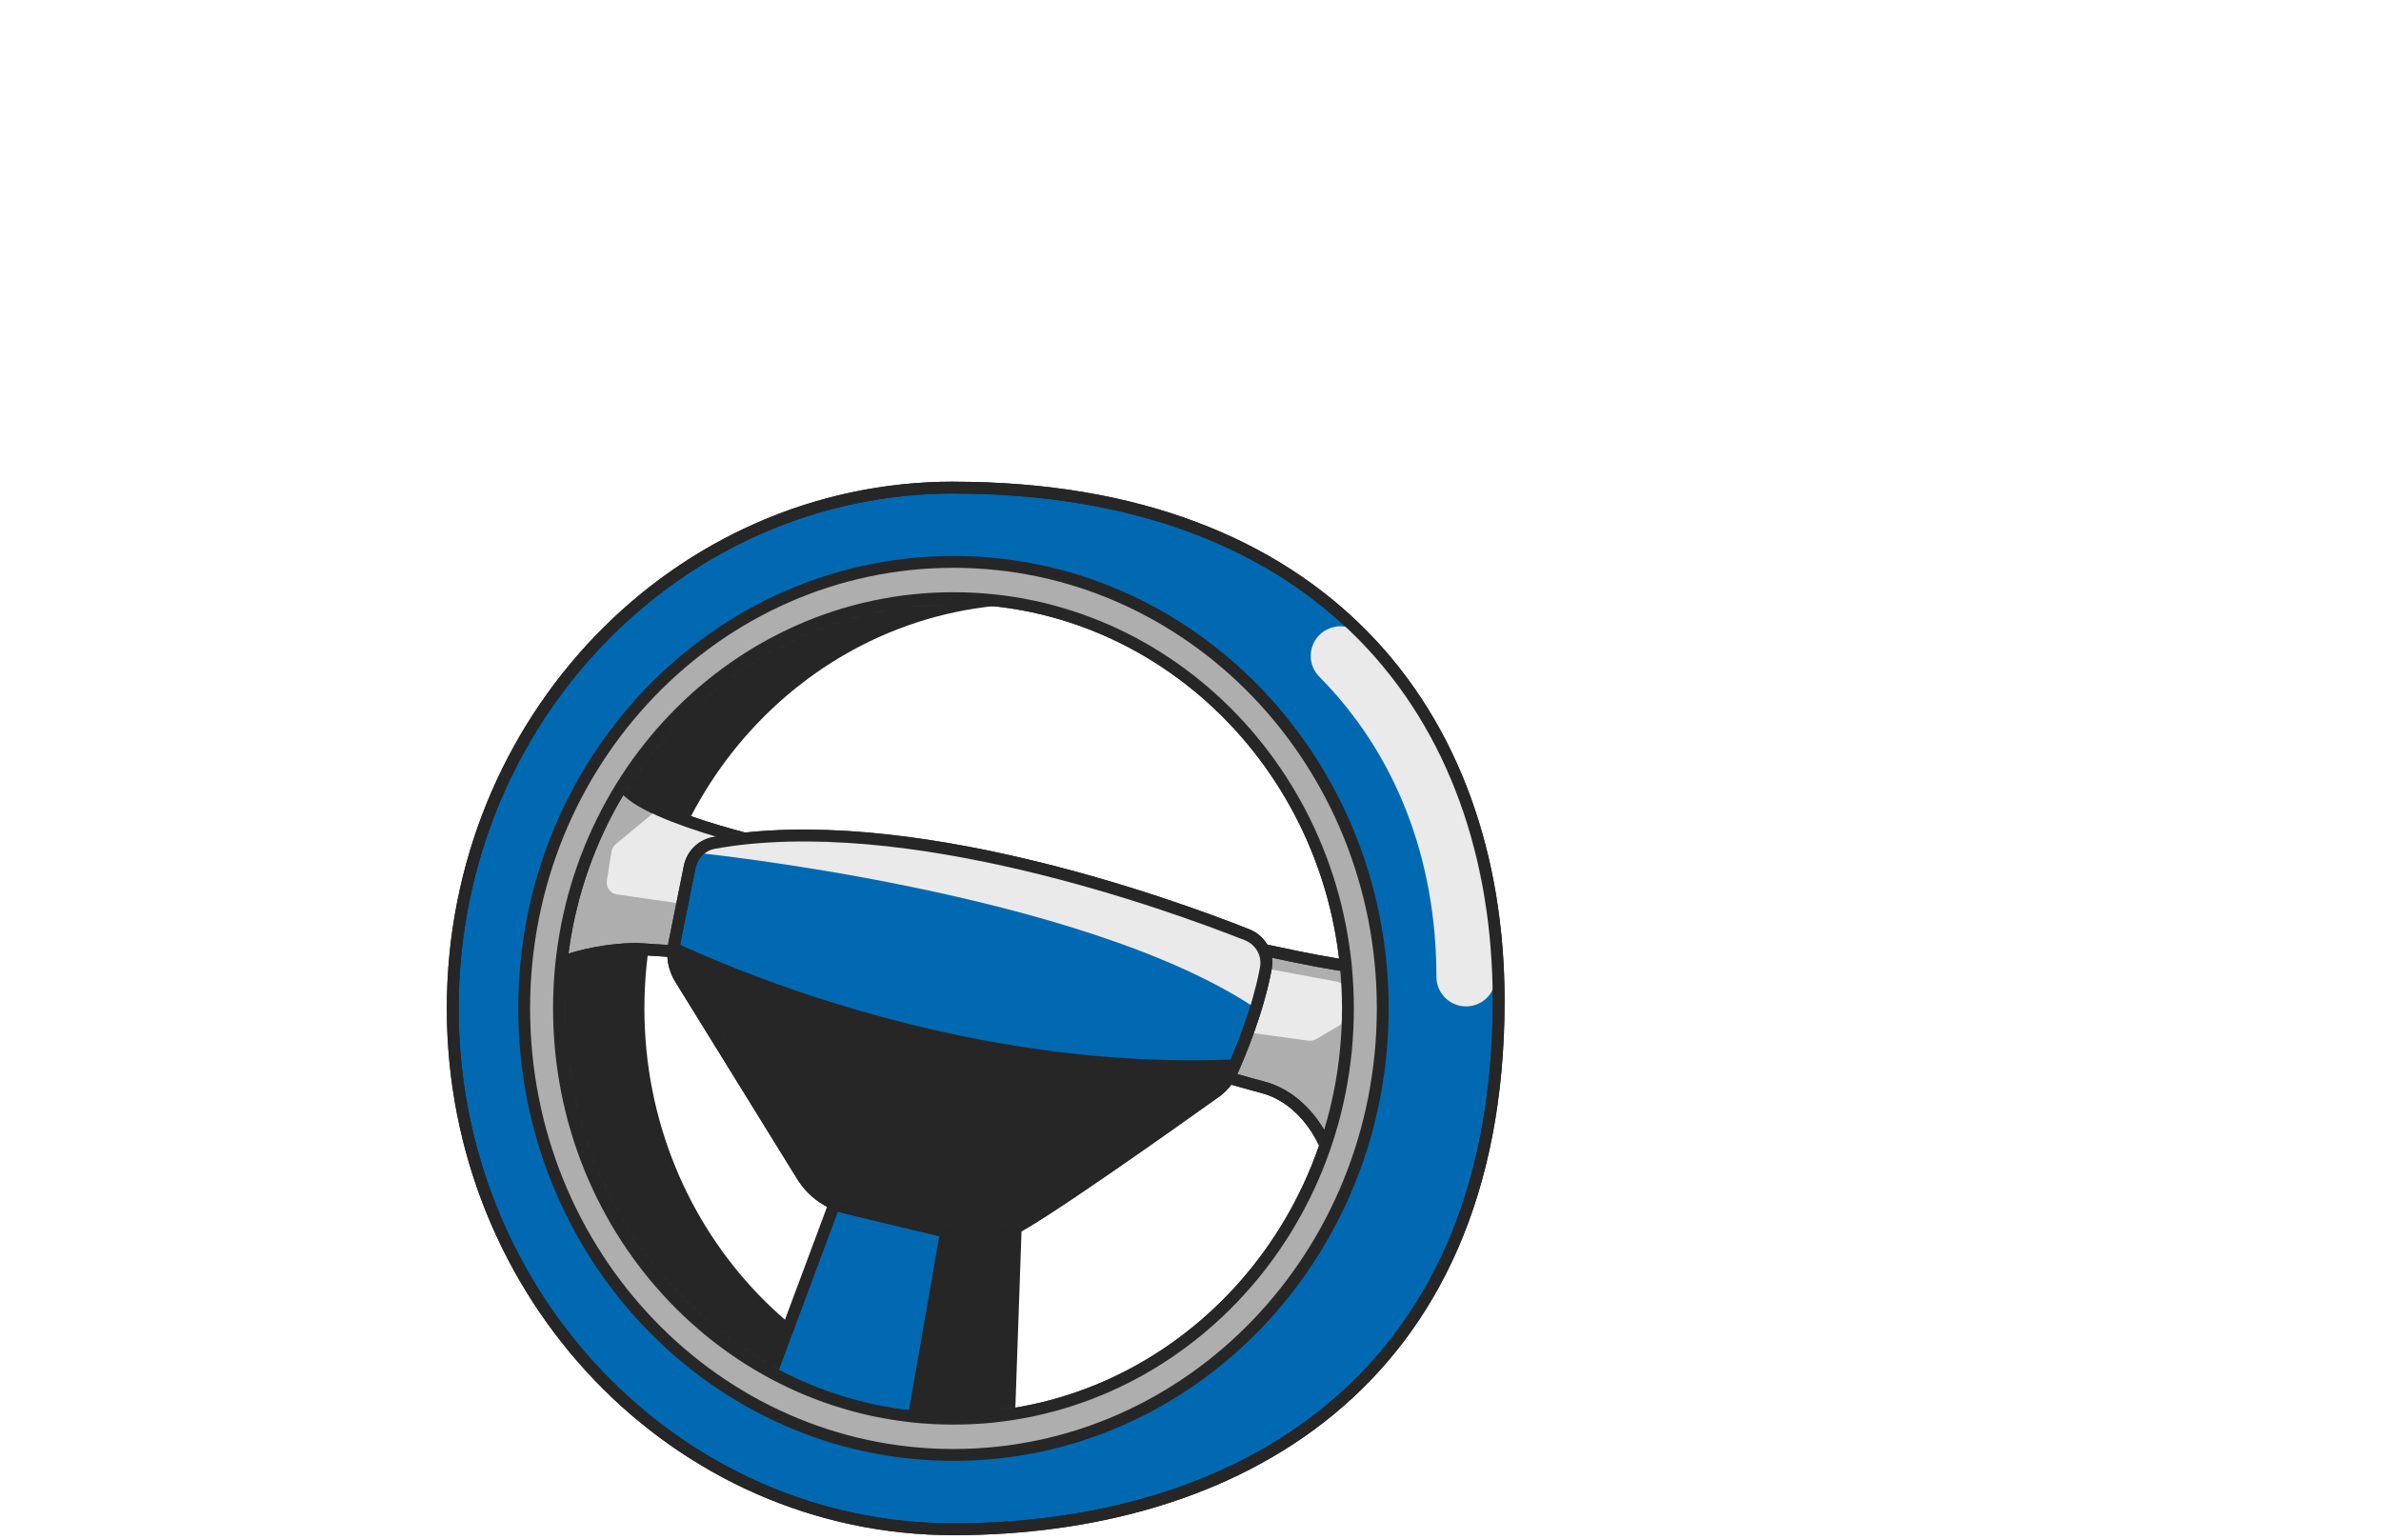 <svg width="402" height="260" viewBox="0 0 402 260" fill="none" xmlns="http://www.w3.org/2000/svg">
<g clip-path="url(#clip0_791_2628)">
<path d="M169.289 84.38C122.599 84.38 89.859 121.69 89.859 170.26C89.859 218.83 122.599 256.58 169.289 256.58L174.399 239.53C137.619 239.53 107.799 208.52 107.799 170.26C107.799 132 137.619 100.99 174.399 100.99L169.289 84.38Z" fill="#262626" stroke="#262626" stroke-width="2" stroke-linecap="round" stroke-linejoin="round"/>
<path d="M90.789 164.19C90.789 164.19 97.279 160.41 107.359 160.2L126.979 161.46L132.129 143.15C132.129 143.15 105.639 137.45 104.779 131.56" fill="#AEAEAE"/>
<path d="M90.789 164.19C90.789 164.19 97.279 160.41 107.359 160.2L126.979 161.46L132.129 143.15C132.129 143.15 105.639 137.45 104.779 131.56" stroke="#262626" stroke-width="2" stroke-linecap="round" stroke-linejoin="round"/>
<path d="M129.429 154.66L104.169 151.01C103.049 150.85 102.289 149.81 102.459 148.69L103.239 143.77C103.319 143.28 103.569 142.84 103.949 142.53L110.059 137.47C110.579 137.04 111.289 136.89 111.939 137.09L132.569 143.4C133.639 143.73 134.239 144.86 133.909 145.93L131.649 153.26C131.359 154.21 130.409 154.81 129.429 154.66Z" fill="#EAEAEA"/>
<path d="M160.979 82.32C114.289 82.32 76.439 121.69 76.439 170.26C76.439 218.83 114.289 258.2 160.979 258.2C207.669 258.2 253.029 234.23 253.029 169C253.029 120.43 223.059 82.33 160.979 82.33V82.32ZM160.979 239.53C124.199 239.53 94.379 208.52 94.379 170.26C94.379 132 124.199 100.99 160.979 100.99C197.759 100.99 227.579 132 227.579 170.26C227.579 208.52 197.759 239.53 160.979 239.53Z" fill="#0169B2" stroke="#262626" stroke-width="2" stroke-linecap="round" stroke-linejoin="round"/>
<path d="M129.75 233.14L141.28 202.22L171.58 204.74L170.31 241.08C170.31 241.08 144.62 244.06 129.75 233.14Z" fill="#0169B2" stroke="#262626" stroke-width="2" stroke-linecap="round" stroke-linejoin="round"/>
<path d="M160.979 200.83L153.889 241.45H169.109L171.579 197.16L160.979 200.83Z" fill="#262626" stroke="#262626" stroke-width="2" stroke-linecap="round" stroke-linejoin="round"/>
<path d="M223.77 193.38C223.77 193.38 220.77 185.6 213.23 183.58C205.69 181.56 202.08 180.31 202.08 180.31C202.08 180.31 202.5 177.09 203.07 173.56C203.73 169.5 204.61 165.02 205.31 164.58C206.62 163.76 208.89 159.65 210.06 159.73C211.23 159.81 226.09 163.36 230.4 163.32C234.71 163.28 223.77 193.37 223.77 193.37V193.38Z" fill="#AEAEAE" stroke="#262626" stroke-width="2" stroke-linecap="round" stroke-linejoin="round"/>
<path d="M203.209 173.27L220.839 175.7C221.349 175.77 221.869 175.67 222.309 175.4L226.089 173.16C226.709 172.79 227.109 172.16 227.189 171.45L227.539 168.23C227.669 167.04 226.859 165.96 225.689 165.74L202.809 161.48" fill="#EAEAEA"/>
<path d="M90.789 164.19C90.789 164.19 97.279 160.41 107.359 160.2L126.979 161.46L132.129 143.15C132.129 143.15 105.639 137.45 104.779 131.56" stroke="#262626" stroke-width="2" stroke-linecap="round" stroke-linejoin="round"/>
<path d="M223.77 193.38C223.77 193.38 220.77 185.6 213.23 183.58C205.69 181.56 202.08 180.31 202.08 180.31C202.08 180.31 204 165.41 205.31 164.59C206.62 163.77 208.89 159.66 210.06 159.74C211.23 159.82 226.09 163.37 230.4 163.33C234.71 163.29 223.77 193.38 223.77 193.38Z" stroke="#262626" stroke-width="2" stroke-linecap="round" stroke-linejoin="round"/>
<path d="M116.439 146.38L113.819 159.42C113.419 161.42 113.789 163.5 114.859 165.23L135.449 198.54C137.129 201.25 139.809 203.19 142.909 203.93L158.929 207.77C158.929 207.77 166.639 208.92 170.429 207.77C173.699 206.78 198.509 189.17 205.269 184.34C206.419 183.52 207.319 182.42 207.899 181.13C209.429 177.75 212.419 170.55 213.729 163.45C214.169 161.07 212.819 158.72 210.569 157.83C197.549 152.68 152.989 136.48 120.549 142.32C118.479 142.69 116.859 144.31 116.439 146.37V146.38Z" fill="#0169B2" stroke="#262626" stroke-width="2" stroke-linecap="round" stroke-linejoin="round"/>
<mask id="mask0_791_2628" style="mask-type:luminance" maskUnits="userSpaceOnUse" x="113" y="141" width="101" height="68">
<path d="M116.439 146.38L113.819 159.42C113.419 161.42 113.789 163.5 114.859 165.23L135.449 198.54C137.129 201.25 139.809 203.19 142.909 203.93L158.929 207.77C158.929 207.77 166.639 208.92 170.429 207.77C173.699 206.78 198.509 189.17 205.269 184.34C206.419 183.52 207.319 182.42 207.899 181.13C209.429 177.75 212.419 170.55 213.729 163.45C214.169 161.07 212.819 158.72 210.569 157.83C197.549 152.68 152.989 136.48 120.549 142.32C118.479 142.69 116.859 144.31 116.439 146.37V146.38Z" fill="white"/>
</mask>
<g mask="url(#mask0_791_2628)">
<path d="M108.879 157.75C108.879 157.75 158.839 184.41 215.729 179.39L179.869 210.71L134.209 206.17L113.649 170.48L108.869 157.75H108.879Z" fill="#262626" stroke="#262626" stroke-width="2" stroke-linecap="round" stroke-linejoin="round"/>
<path d="M117.639 143.99C117.639 143.99 182.609 150.53 212.039 170.26L219.089 161.6L216.739 146.11L153.909 137.83L121.239 130.15L117.639 143.99Z" fill="#EAEAEA"/>
</g>
<path d="M116.439 146.38L113.819 159.42C113.419 161.42 113.789 163.5 114.859 165.23L135.449 198.54C137.129 201.25 139.809 203.19 142.909 203.93L158.929 207.77C158.929 207.77 166.639 208.92 170.429 207.77C173.699 206.78 198.509 189.17 205.269 184.34C206.419 183.52 207.319 182.42 207.899 181.13C209.429 177.75 212.419 170.55 213.729 163.45C214.169 161.07 212.819 158.72 210.569 157.83C197.549 152.68 152.989 136.48 120.549 142.32C118.479 142.69 116.859 144.31 116.439 146.37V146.38Z" stroke="#262626" stroke-width="2" stroke-linecap="round" stroke-linejoin="round"/>
<mask id="mask1_791_2628" style="mask-type:luminance" maskUnits="userSpaceOnUse" x="76" y="82" width="178" height="177">
<path d="M160.979 82.32C114.289 82.32 76.439 121.69 76.439 170.26C76.439 218.83 114.289 258.2 160.979 258.2C207.669 258.2 253.029 234.23 253.029 169C253.029 120.43 223.059 82.33 160.979 82.33V82.32ZM160.979 239.53C124.199 239.53 94.379 208.52 94.379 170.26C94.379 132 124.199 100.99 160.979 100.99C197.759 100.99 227.579 132 227.579 170.26C227.579 208.52 197.759 239.53 160.979 239.53Z" fill="white"/>
</mask>
<g mask="url(#mask1_791_2628)">
<path d="M160.98 245.65C201.01 245.65 233.46 211.897 233.46 170.26C233.46 128.623 201.01 94.87 160.98 94.87C120.95 94.87 88.5 128.623 88.5 170.26C88.5 211.897 120.95 245.65 160.98 245.65Z" fill="#AEAEAE" stroke="#262626" stroke-width="2" stroke-linecap="round" stroke-linejoin="round"/>
<path d="M247.52 164.92C247.52 143.74 240.18 124.75 226.3 110.74M161.56 233.18C128.15 233.18 101.07 205.01 101.07 170.27C101.07 135.53 128.15 107.36 161.56 107.36C194.97 107.36 222.05 135.53 222.05 170.27C222.05 205.01 194.97 233.18 161.56 233.18Z" stroke="#EAEAEA" stroke-width="10" stroke-linecap="round" stroke-linejoin="round"/>
</g>
<path d="M160.979 82.32C114.289 82.32 76.439 121.69 76.439 170.26C76.439 218.83 114.289 258.2 160.979 258.2C207.669 258.2 253.029 234.23 253.029 169C253.029 120.43 223.059 82.33 160.979 82.33V82.32ZM160.979 239.53C124.199 239.53 94.379 208.52 94.379 170.26C94.379 132 124.199 100.99 160.979 100.99C197.759 100.99 227.579 132 227.579 170.26C227.579 208.52 197.759 239.53 160.979 239.53Z" stroke="#262626" stroke-width="2" stroke-linecap="round" stroke-linejoin="round"/>
</g>
<defs>
<clipPath id="clip0_791_2628">
<rect width="344.62" height="259.2" fill="white" transform="translate(29)"/>
</clipPath>
</defs>
</svg>
